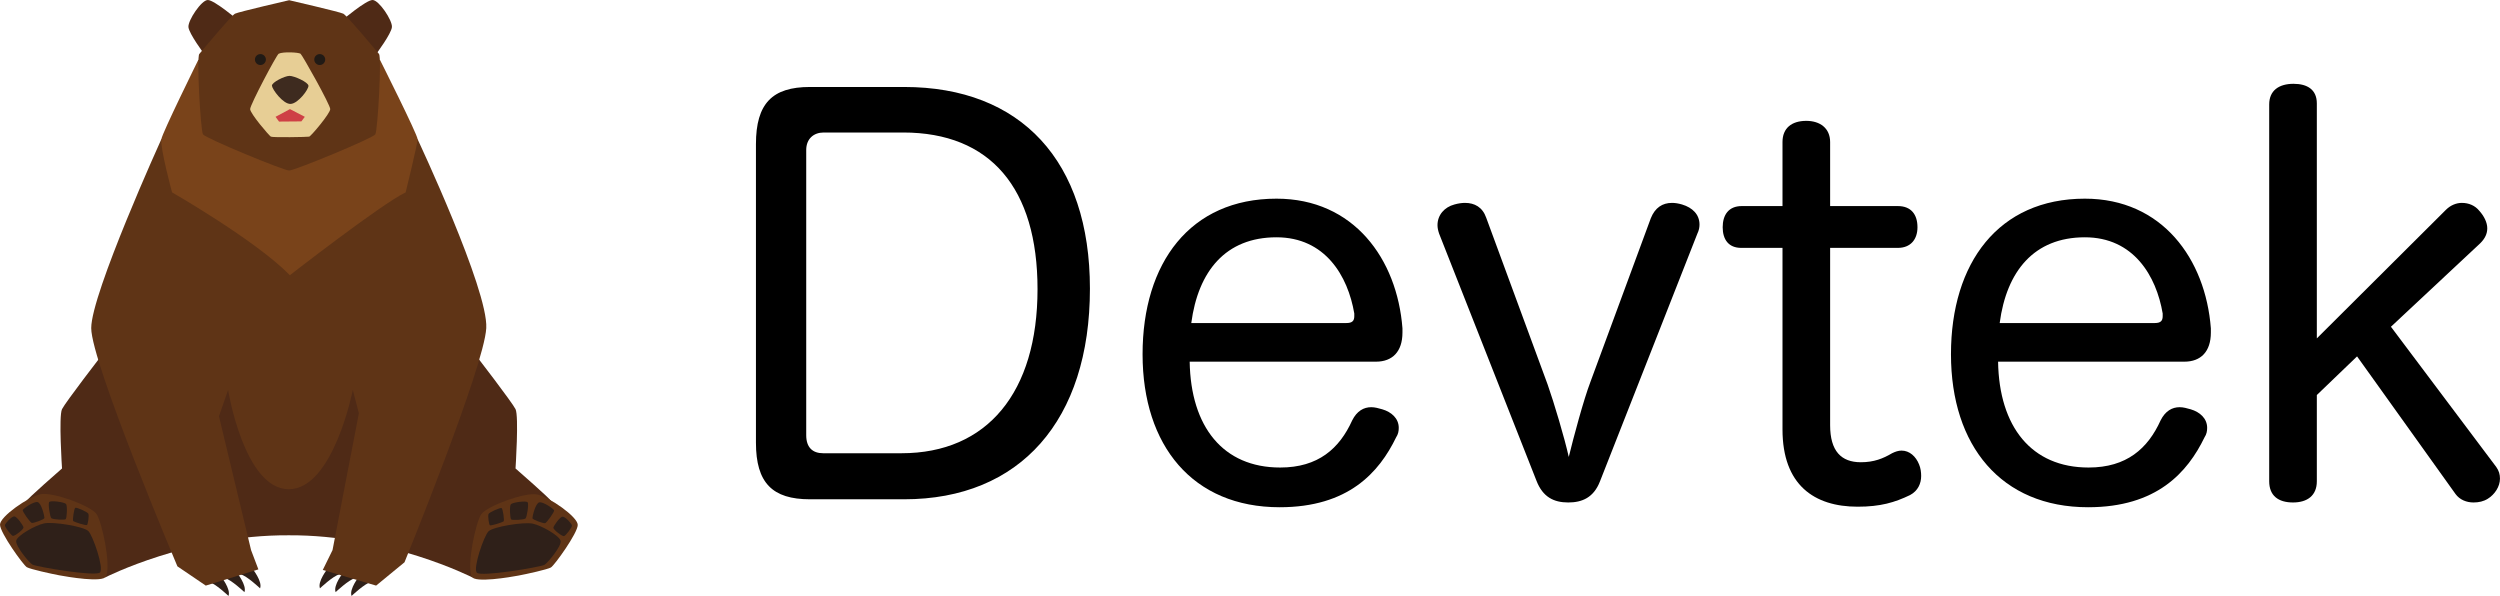 <svg width="172" height="41" viewBox="0 0 172 41" fill="none" xmlns="http://www.w3.org/2000/svg">
<path d="M52.009 30.455C52.009 33.222 53.138 34.351 55.723 34.351H62.205C70.18 34.351 74.987 28.925 74.987 19.858C74.987 11.082 70.253 5.984 62.205 5.984H55.723C53.138 5.984 52.009 7.113 52.009 9.917V30.455ZM55.468 10.318C55.468 9.553 55.978 9.116 56.67 9.116H62.132C68.141 9.116 71.382 12.939 71.382 19.895C71.382 26.995 67.922 31.183 62.023 31.183H56.633C55.905 31.183 55.468 30.783 55.468 29.945V10.318Z" fill="black"/>
<path d="M94.668 24.883C95.797 24.883 96.489 24.192 96.489 22.881C96.489 22.771 96.489 22.698 96.489 22.589C96.125 17.819 93.139 13.668 87.822 13.668C81.887 13.668 78.609 18.074 78.609 24.374C78.609 30.673 82.069 34.898 88.041 34.898C92.775 34.898 94.887 32.494 96.052 30.091C96.198 29.872 96.234 29.654 96.234 29.435C96.234 28.78 95.724 28.343 95.105 28.161C94.85 28.088 94.595 28.015 94.341 28.015C93.831 28.015 93.357 28.27 93.03 28.925C92.156 30.855 90.699 32.166 88.077 32.166C84.144 32.166 81.923 29.363 81.85 24.883H94.668ZM81.96 22.225C82.433 18.657 84.326 16.326 87.822 16.326C91.172 16.326 92.738 18.984 93.175 21.57C93.175 21.642 93.175 21.715 93.175 21.752C93.175 22.079 93.03 22.225 92.629 22.225H81.96Z" fill="black"/>
<path d="M109.424 26.267C108.951 27.505 108.259 30.091 107.931 31.438C107.64 30.127 106.912 27.687 106.475 26.449L102.251 14.979C101.996 14.25 101.449 13.959 100.794 13.959C100.575 13.959 100.321 13.995 100.066 14.068C99.374 14.25 98.9 14.796 98.9 15.488C98.9 15.671 98.937 15.852 99.01 16.071L105.71 33.077C106.147 34.206 106.912 34.57 107.895 34.57C108.842 34.57 109.643 34.242 110.08 33.113L116.78 16.071C116.889 15.852 116.926 15.634 116.926 15.452C116.926 14.76 116.452 14.287 115.724 14.068C115.469 13.995 115.251 13.959 115.032 13.959C114.377 13.959 113.867 14.287 113.576 15.015L109.424 26.267Z" fill="black"/>
<path d="M122.636 14.178H119.832C118.921 14.178 118.521 14.796 118.521 15.634C118.521 16.472 118.921 17.054 119.795 17.054H122.636V29.544C122.636 33.368 124.821 34.861 127.807 34.861C129.372 34.861 130.356 34.57 131.412 34.06C131.958 33.769 132.176 33.259 132.176 32.749C132.176 32.494 132.14 32.203 132.031 31.948C131.812 31.402 131.375 31.001 130.829 31.001C130.611 31.001 130.392 31.074 130.174 31.183C129.555 31.547 128.936 31.802 128.025 31.802C126.678 31.802 125.913 31.038 125.913 29.253V17.054H130.574C131.448 17.054 131.922 16.472 131.922 15.634C131.922 14.76 131.485 14.178 130.574 14.178H125.913V9.771C125.913 8.824 125.221 8.315 124.274 8.315C123.255 8.315 122.636 8.824 122.636 9.771V14.178Z" fill="black"/>
<path d="M150.286 24.883C151.415 24.883 152.107 24.192 152.107 22.881C152.107 22.771 152.107 22.698 152.107 22.589C151.743 17.819 148.757 13.668 143.44 13.668C137.505 13.668 134.227 18.074 134.227 24.374C134.227 30.673 137.687 34.898 143.659 34.898C148.393 34.898 150.505 32.494 151.67 30.091C151.816 29.872 151.852 29.654 151.852 29.435C151.852 28.78 151.342 28.343 150.723 28.161C150.468 28.088 150.213 28.015 149.959 28.015C149.449 28.015 148.975 28.27 148.648 28.925C147.774 30.855 146.317 32.166 143.695 32.166C139.762 32.166 137.541 29.363 137.468 24.883H150.286ZM137.578 22.225C138.051 18.657 139.944 16.326 143.44 16.326C146.79 16.326 148.356 18.984 148.793 21.57C148.793 21.642 148.793 21.715 148.793 21.752C148.793 22.079 148.648 22.225 148.247 22.225H137.578Z" fill="black"/>
<path d="M159.398 27.178L162.166 24.519L168.939 33.987C169.23 34.388 169.703 34.57 170.177 34.57C170.541 34.57 170.869 34.497 171.16 34.315C171.633 34.024 171.998 33.477 171.998 32.931C171.998 32.64 171.925 32.385 171.743 32.13L164.496 22.48L170.65 16.727C170.978 16.399 171.124 16.071 171.124 15.707C171.124 15.306 170.905 14.869 170.577 14.505C170.286 14.141 169.849 13.959 169.376 13.959C169.012 13.959 168.611 14.105 168.283 14.432L159.398 23.281V7.113C159.398 6.166 158.743 5.766 157.796 5.766C156.776 5.766 156.121 6.239 156.121 7.186V33.113C156.121 34.096 156.74 34.57 157.759 34.57C158.743 34.57 159.398 34.096 159.398 33.113V27.178Z" fill="black"/>
<path d="M17.365 39.125C17.365 39.125 18.076 40.008 17.893 40.478C17.893 40.478 16.978 39.609 16.554 39.517L17.365 39.125" fill="#2F2019"/>
<path d="M16.288 39.386C16.288 39.386 16.998 40.269 16.816 40.739C16.816 40.739 15.9 39.87 15.476 39.778L16.288 39.386" fill="#2F2019"/>
<path d="M15.191 39.646C15.191 39.646 15.902 40.529 15.72 41C15.72 41 14.804 40.131 14.38 40.039L15.191 39.646Z" fill="#2F2019"/>
<path d="M22.541 39.125C22.541 39.125 21.831 40.008 22.013 40.478C22.013 40.478 22.928 39.609 23.352 39.517L22.541 39.125" fill="#2F2019"/>
<path d="M23.619 39.386C23.619 39.386 22.909 40.269 23.091 40.739C23.091 40.739 24.007 39.87 24.431 39.778L23.619 39.386" fill="#2F2019"/>
<path d="M24.716 39.646C24.716 39.646 24.006 40.529 24.188 41C24.188 41 25.104 40.131 25.527 40.039L24.716 39.646" fill="#2F2019"/>
<path d="M35.468 32.231C35.468 32.231 35.706 28.624 35.468 28.149C35.23 27.673 32.694 24.384 32.694 24.384L19.867 22.521L7.041 24.384C7.041 24.384 4.504 27.673 4.267 28.149C4.029 28.624 4.267 32.231 4.267 32.231C4.267 32.231 1.81 34.371 1.81 34.489C1.81 34.608 7.25 39.721 7.25 39.721C7.25 39.721 12.998 36.788 19.867 36.828C26.736 36.788 32.484 39.721 32.484 39.721C32.484 39.721 37.925 34.608 37.925 34.489C37.925 34.371 35.468 32.231 35.468 32.231Z" fill="#4F2A16"/>
<path d="M11.1 9.579C11.1 9.579 6.276 20.2 6.276 22.572C6.276 24.943 12.205 38.964 12.205 38.964L14.158 40.289L17.777 39.173L17.274 37.848L15.065 28.64L15.693 26.827C15.693 26.827 16.798 33.658 19.867 33.658C22.936 33.658 24.273 26.827 24.273 26.827L24.691 28.431L22.878 37.848L22.207 39.212L25.877 40.289L27.83 38.685C27.83 38.685 33.316 25.222 33.455 22.572C33.595 19.921 28.731 9.579 28.731 9.579H11.1Z" fill="#5F3416"/>
<path d="M7.298 39.652C7.099 40.11 4.638 39.686 4.08 39.582C3.522 39.477 2.092 39.164 1.848 39.024C1.604 38.885 0 36.653 0 36.095C0 35.537 1.953 34.177 2.79 34.003C3.626 33.828 6.239 34.798 6.636 35.359C7.009 35.886 7.647 38.85 7.298 39.652Z" fill="#5F3416"/>
<path d="M32.451 39.67C32.65 40.128 35.111 39.705 35.669 39.6C36.227 39.496 37.657 39.182 37.901 39.043C38.145 38.903 39.749 36.671 39.749 36.114C39.749 35.556 37.796 34.196 36.959 34.021C36.123 33.847 33.51 34.817 33.113 35.378C32.74 35.904 32.102 38.868 32.451 39.67Z" fill="#5F3416"/>
<path d="M2.241 38.85C2.036 38.751 1.024 37.541 1.117 37.188C1.21 36.834 2.418 36.138 3.04 36.008C3.662 35.878 5.762 36.222 6.078 36.537C6.393 36.853 7.155 39.064 6.886 39.38C6.616 39.696 2.548 38.999 2.241 38.85Z" fill="#2F2019"/>
<path d="M1.615 36.274C1.651 36.421 0.997 36.899 0.886 36.871C0.774 36.843 0.31 36.258 0.338 36.128C0.366 35.998 0.791 35.531 0.976 35.529C1.161 35.527 1.577 36.125 1.615 36.274" fill="#2F2019"/>
<path d="M2.195 35.979C2.083 35.972 1.526 35.181 1.563 35.088C1.6 34.995 2.3 34.491 2.582 34.543C2.85 34.593 3.067 35.535 3.058 35.637C3.049 35.739 2.344 35.988 2.195 35.979Z" fill="#2F2019"/>
<path d="M3.533 35.654C3.447 35.593 3.286 34.664 3.388 34.539C3.491 34.414 4.443 34.546 4.545 34.676C4.647 34.806 4.601 35.655 4.517 35.721C4.433 35.785 3.663 35.747 3.533 35.654" fill="#2F2019"/>
<path d="M5.04 35.849C4.974 35.799 5.095 34.982 5.178 34.935C5.262 34.889 6.025 35.218 6.08 35.348C6.136 35.478 6.053 36.063 5.988 36.119C5.923 36.174 5.152 35.933 5.04 35.849" fill="#2F2019"/>
<path d="M37.447 38.868C37.652 38.768 38.664 37.558 38.571 37.205C38.478 36.852 37.27 36.156 36.648 36.026C36.025 35.895 33.926 36.239 33.61 36.555C33.295 36.871 32.533 39.082 32.802 39.397C33.072 39.713 37.14 39.016 37.447 38.868" fill="#2F2019"/>
<path d="M38.074 36.292C38.037 36.439 38.691 36.917 38.803 36.889C38.914 36.862 39.378 36.276 39.35 36.146C39.323 36.016 38.897 35.55 38.712 35.547C38.527 35.545 38.111 36.144 38.074 36.292Z" fill="#2F2019"/>
<path d="M37.493 35.998C37.605 35.991 38.162 35.199 38.125 35.107C38.088 35.014 37.388 34.509 37.106 34.562C36.838 34.611 36.621 35.553 36.63 35.655C36.639 35.757 37.344 36.007 37.493 35.998Z" fill="#2F2019"/>
<path d="M36.156 35.673C36.242 35.611 36.403 34.683 36.3 34.557C36.198 34.432 35.246 34.565 35.144 34.695C35.042 34.825 35.088 35.674 35.172 35.739C35.255 35.804 36.026 35.766 36.156 35.673" fill="#2F2019"/>
<path d="M34.65 35.868C34.717 35.818 34.596 35.001 34.512 34.954C34.428 34.907 33.665 35.236 33.61 35.366C33.554 35.496 33.638 36.081 33.702 36.137C33.768 36.193 34.538 35.951 34.65 35.868" fill="#2F2019"/>
<path d="M13.645 4.117C13.645 4.117 11.147 9.179 11.101 9.579C11.024 10.247 11.839 13.235 11.839 13.235C11.839 13.235 17.601 16.54 19.944 18.934C19.944 18.934 26.238 14.033 27.909 13.235C27.909 13.235 28.731 9.89 28.731 9.579C28.731 9.268 26.141 4.117 26.141 4.117H13.645Z" fill="#79431A"/>
<path d="M16.376 1.382C16.376 1.382 14.739 -2.86687e-05 14.298 -2.86687e-05C13.857 -2.86687e-05 12.927 1.403 12.964 1.861C13.001 2.318 14.052 3.722 14.052 3.722L16.211 3.09L16.376 1.382Z" fill="#4F2A16"/>
<path d="M23.553 1.382C23.553 1.382 25.189 -2.86687e-05 25.631 -2.86687e-05C26.072 -2.86687e-05 27.002 1.403 26.965 1.861C26.928 2.318 25.876 3.722 25.876 3.722L23.718 3.09L23.553 1.382" fill="#4F2A16"/>
<path d="M19.893 11.731C20.234 11.749 25.663 9.51 25.824 9.241C25.985 8.972 26.272 3.947 26.075 3.714C25.878 3.481 23.871 1.067 23.62 0.942C23.369 0.816 19.893 0.014 19.893 0.014C19.893 0.014 16.418 0.816 16.167 0.942C15.916 1.067 13.909 3.481 13.712 3.714C13.515 3.947 13.802 8.972 13.963 9.241C14.124 9.51 19.553 11.749 19.893 11.731" fill="#5F3416"/>
<path d="M18.293 4.096C18.293 4.305 18.124 4.474 17.915 4.474C17.707 4.474 17.539 4.305 17.539 4.096C17.539 3.888 17.707 3.72 17.915 3.72C18.124 3.72 18.293 3.888 18.293 4.096Z" fill="#211A15"/>
<path d="M22.375 4.096C22.375 4.305 22.206 4.474 21.998 4.474C21.79 4.474 21.621 4.305 21.621 4.096C21.621 3.888 21.79 3.72 21.998 3.72C22.206 3.72 22.375 3.888 22.375 4.096Z" fill="#211A15"/>
<path d="M19.171 3.698C19.03 3.773 17.21 7.204 17.21 7.506C17.21 7.807 18.509 9.331 18.636 9.401C18.762 9.471 21.144 9.429 21.27 9.401C21.397 9.373 22.72 7.805 22.72 7.506C22.72 7.205 20.805 3.797 20.679 3.698C20.552 3.6 19.467 3.543 19.171 3.698Z" fill="#E7CE95"/>
<path d="M18.709 5.901C18.685 5.668 19.595 5.22 19.918 5.22C20.241 5.22 21.209 5.652 21.222 5.901C21.234 6.15 20.513 7.124 19.996 7.15C19.478 7.175 18.734 6.153 18.709 5.901Z" fill="#3E2B1F"/>
<path d="M18.957 8.036L19.949 7.506L20.971 8.036L20.735 8.352L19.197 8.365L18.957 8.036" fill="#CE4045"/>
</svg>
